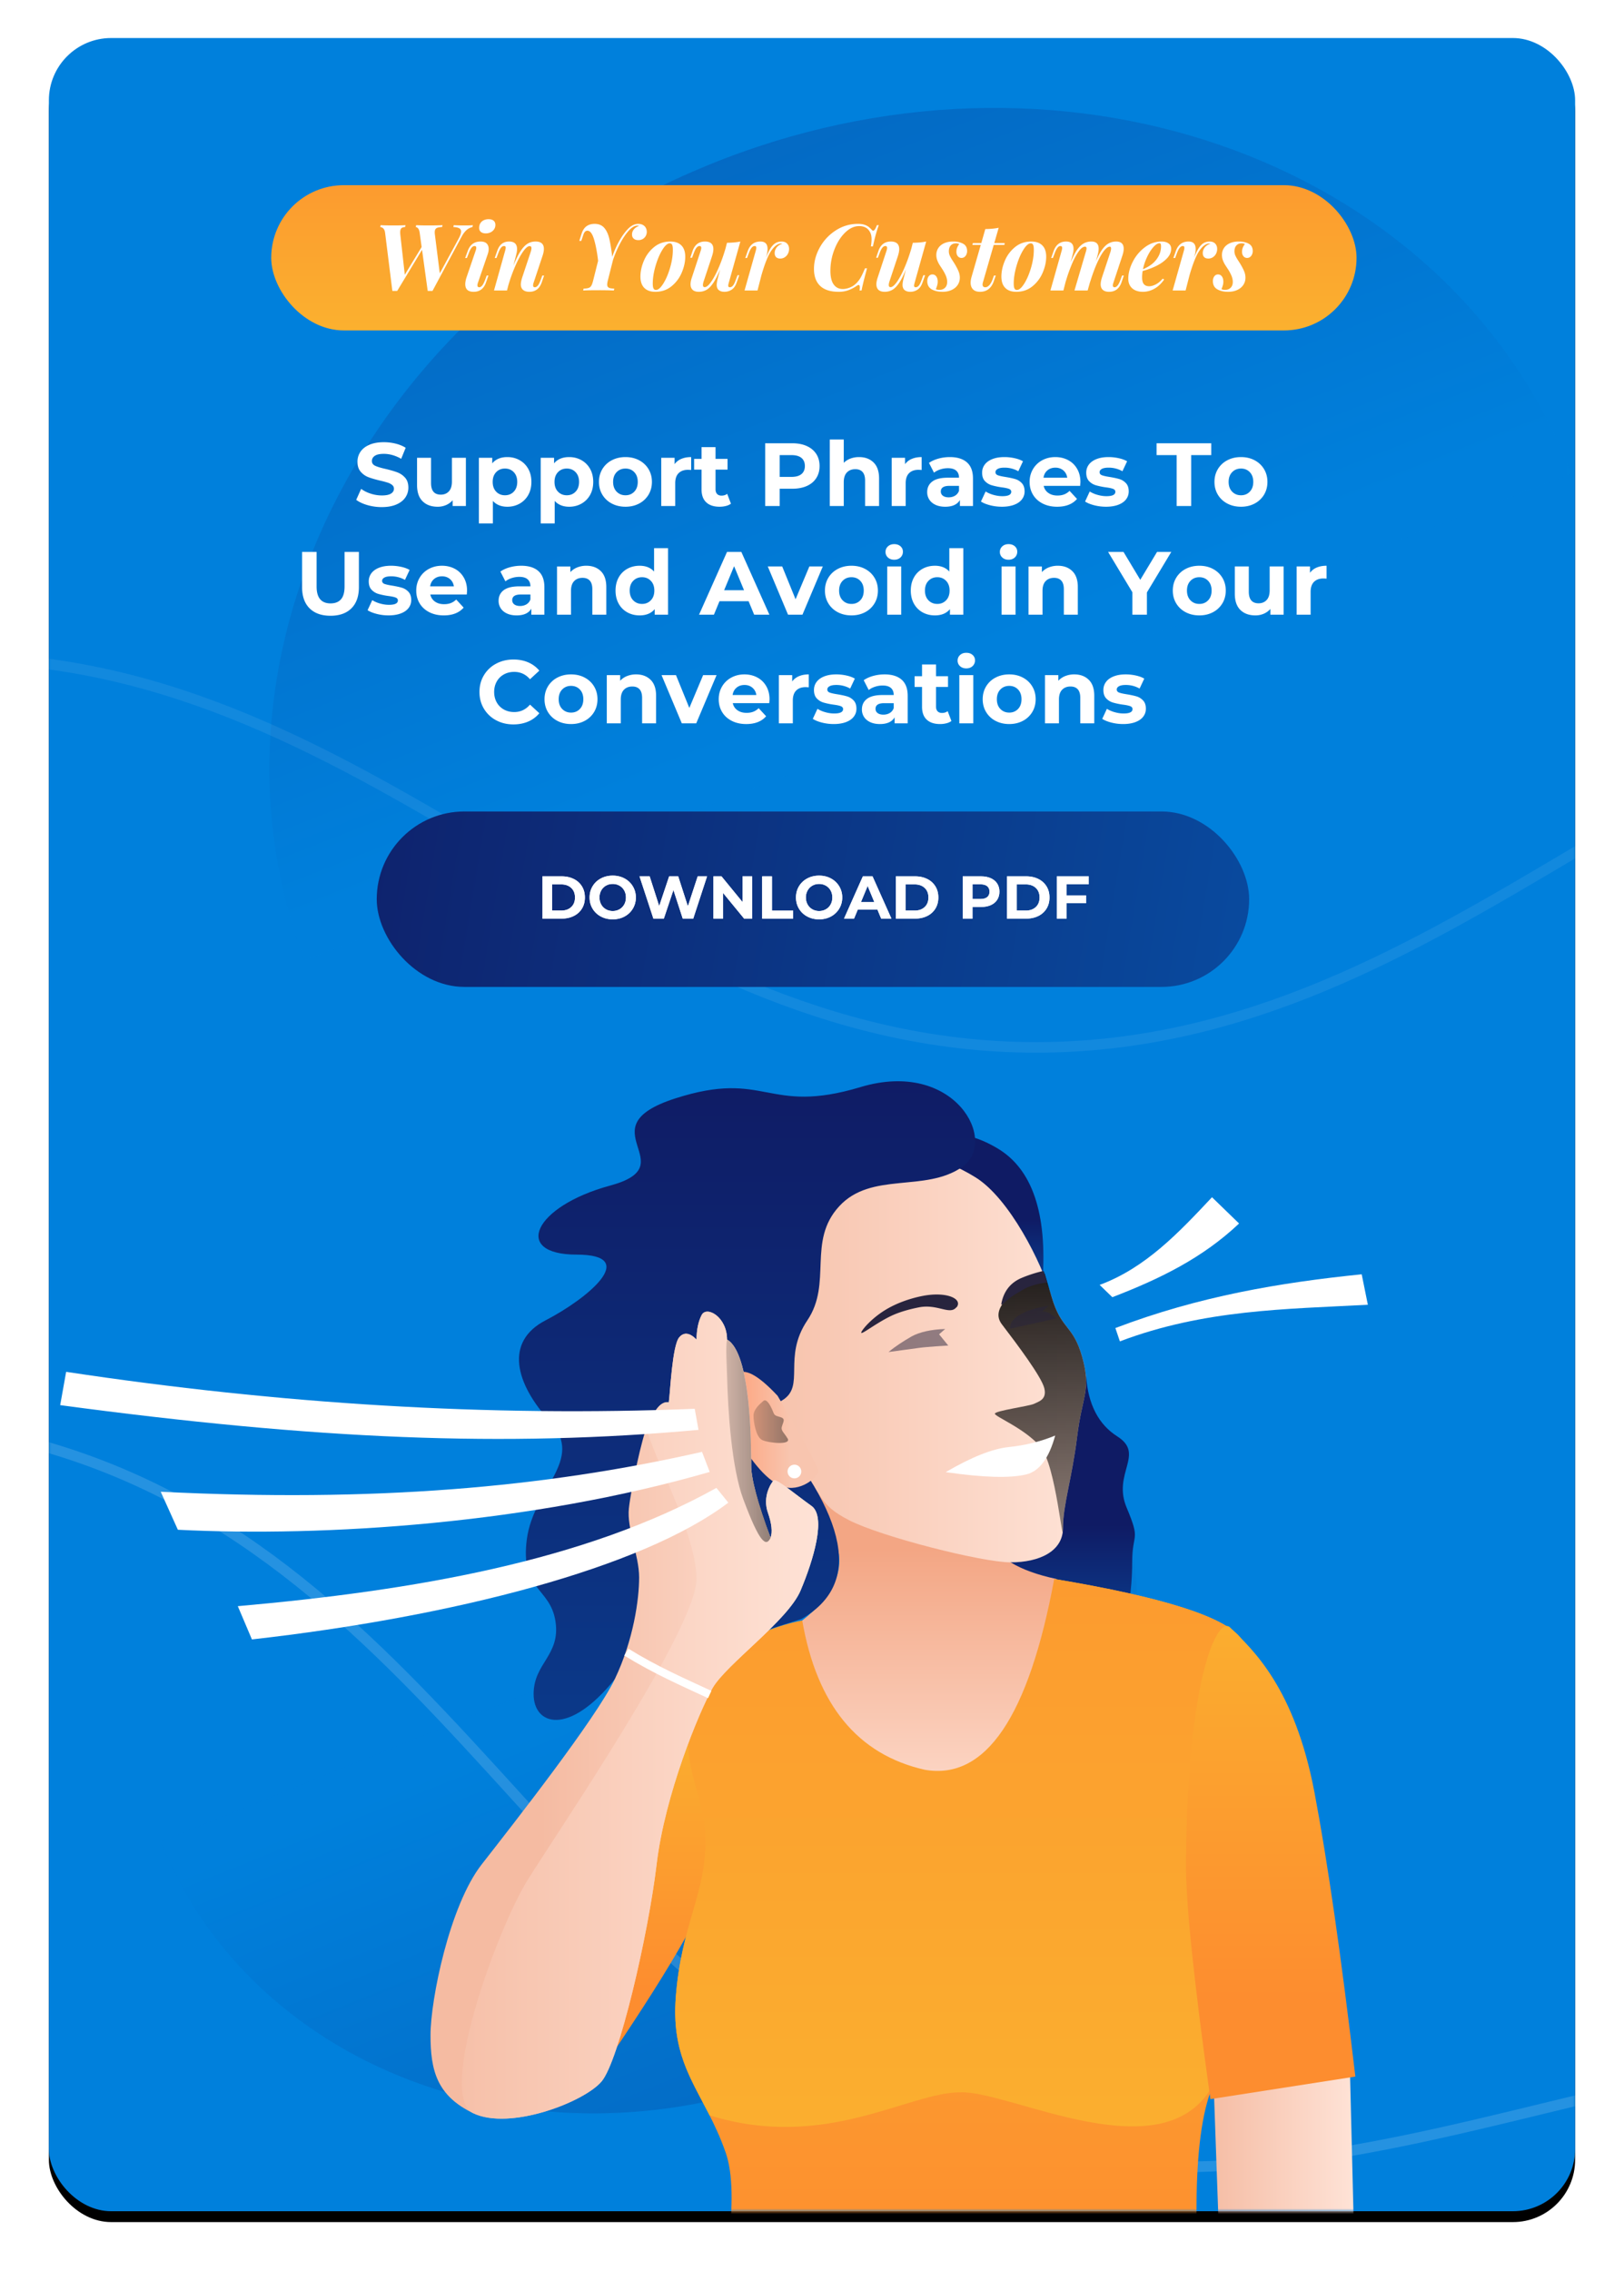 <svg width="299" height="418" xmlns="http://www.w3.org/2000/svg" xmlns:xlink="http://www.w3.org/1999/xlink"><defs><linearGradient x1="59.123%" y1="127.042%" x2="59.123%" y2="7.356%" id="d"><stop stop-color="#065CB5" offset="0%"/><stop stop-color="#0080DC" offset="100%"/></linearGradient><linearGradient x1="59.123%" y1="127.042%" x2="59.123%" y2="7.356%" id="e"><stop stop-color="#065CB5" offset="0%"/><stop stop-color="#0080DC" offset="100%"/></linearGradient><linearGradient x1="41.323%" y1="-63.885%" x2="41.323%" y2="78.991%" id="f"><stop stop-color="#F9C92F" offset="0%"/><stop stop-color="#FD8D2F" offset="100%"/></linearGradient><linearGradient x1="81.991%" y1="59.544%" x2="81.991%" y2="137.966%" id="g"><stop stop-color="#0F1B64" offset="0%"/><stop stop-color="#065CB5" offset="100%"/></linearGradient><linearGradient x1="108.006%" y1="58.39%" x2="-7.69%" y2="58.39%" id="h"><stop stop-color="#FFE6DB" offset="0%"/><stop stop-color="#F5BBA2" offset="100%"/></linearGradient><linearGradient x1="81.991%" y1="59.544%" x2="81.991%" y2="137.966%" id="i"><stop stop-color="#0F1B64" offset="0%"/><stop stop-color="#065CB5" offset="100%"/></linearGradient><linearGradient x1="41.323%" y1="-63.885%" x2="41.323%" y2="78.991%" id="j"><stop stop-color="#F9C92F" offset="0%"/><stop stop-color="#FD8D2F" offset="100%"/></linearGradient><linearGradient x1="62.662%" y1="104.83%" x2="62.662%" y2="22.364%" id="k"><stop stop-color="#FFE6DB" offset="0%"/><stop stop-color="#FFE6DB" offset="0%"/><stop stop-color="#F3A684" offset="100%"/></linearGradient><linearGradient x1="41.323%" y1="-63.885%" x2="41.323%" y2="213.432%" id="l"><stop stop-color="#FD8D2F" offset="0%"/><stop stop-color="#F9C92F" offset="100%"/></linearGradient><linearGradient x1="108.006%" y1="58.39%" x2="-7.69%" y2="58.39%" id="m"><stop stop-color="#FFE6DB" offset="0%"/><stop stop-color="#F5BBA2" offset="100%"/></linearGradient><linearGradient x1="100%" y1="-26.161%" x2="100%" y2="190.273%" id="n"><stop offset="0%"/><stop stop-opacity="0" offset="100%"/></linearGradient><linearGradient x1="41.323%" y1="-63.885%" x2="41.323%" y2="78.991%" id="o"><stop stop-color="#F9C92F" offset="0%"/><stop stop-color="#FD8D2F" offset="100%"/></linearGradient><linearGradient x1="81.991%" y1="0%" x2="81.991%" y2="214.104%" id="p"><stop stop-color="#0F1B64" offset="0%"/><stop stop-color="#065CB5" offset="100%"/></linearGradient><linearGradient x1="69.37%" y1="58.39%" x2="-7.69%" y2="58.39%" id="q"><stop stop-color="#F8C5AF" offset="0%"/><stop stop-color="#FF9A6F" offset="100%"/></linearGradient><linearGradient x1="322.616%" y1="58.39%" x2="-68.248%" y2="58.39%" id="r"><stop offset="0%"/><stop stop-opacity="0" offset="100%"/></linearGradient><linearGradient x1="108.006%" y1="58.39%" x2="27.956%" y2="58.39%" id="s"><stop stop-color="#FFE6DB" offset="0%"/><stop stop-color="#F5BBA2" offset="100%"/></linearGradient><linearGradient x1="108.006%" y1="58.39%" x2="-7.69%" y2="58.39%" id="t"><stop stop-color="#FFE6DB" offset="0%"/><stop stop-color="#F5BBA2" offset="100%"/></linearGradient><linearGradient x1="322.616%" y1="58.39%" x2="-68.248%" y2="58.39%" id="u"><stop offset="0%"/><stop stop-opacity="0" offset="100%"/></linearGradient><linearGradient x1="-22.012%" y1="47.013%" x2="148.993%" y2="52.735%" id="v"><stop stop-color="#0F1B64" offset="0%"/><stop stop-color="#065CB5" offset="100%"/></linearGradient><linearGradient x1="41.323%" y1="-63.885%" x2="41.323%" y2="213.432%" id="H"><stop stop-color="#FD8D2F" offset="0%"/><stop stop-color="#F9C92F" offset="99.691%"/></linearGradient><path d="M0 .133h3.534c.845 0 1.592.162 2.24.484a3.62 3.62 0 0 1 1.511 1.361c.36.586.54 1.267.54 2.045s-.18 1.46-.54 2.045A3.62 3.62 0 0 1 5.774 7.43c-.648.322-1.395.483-2.24.483H0V.133Zm3.445 6.302c.778 0 1.399-.217 1.862-.65.463-.433.695-1.02.695-1.762 0-.74-.232-1.328-.695-1.761-.463-.434-1.084-.65-1.862-.65H1.801v4.823h1.644Z" id="w"/><path d="M12.948 8.047c-.807 0-1.535-.174-2.184-.523a3.877 3.877 0 0 1-1.522-1.439c-.367-.611-.55-1.298-.55-2.062 0-.763.183-1.45.55-2.061a3.877 3.877 0 0 1 1.522-1.44C11.413.174 12.141 0 12.948 0c.808 0 1.534.174 2.179.522a3.927 3.927 0 0 1 1.522 1.44 3.9 3.9 0 0 1 .556 2.061 3.9 3.9 0 0 1-.556 2.062 3.927 3.927 0 0 1-1.522 1.44c-.645.348-1.371.522-2.179.522Zm0-1.534c.46 0 .875-.106 1.245-.317.37-.21.661-.505.872-.883.212-.378.317-.808.317-1.29 0-.481-.105-.911-.317-1.289a2.273 2.273 0 0 0-.872-.883 2.469 2.469 0 0 0-1.245-.317c-.46 0-.874.105-1.245.317-.37.21-.66.505-.872.883a2.597 2.597 0 0 0-.317 1.29c0 .481.106.91.317 1.289.211.378.502.672.872.883.37.211.786.317 1.245.317Z" id="x"/><path id="y" d="m30.32.133-2.545 7.78h-1.934l-1.712-5.268-1.767 5.268h-1.923L17.883.133h1.867l1.756 5.469L23.34.133h1.667l1.779 5.513L28.597.133z"/><path id="z" d="M38.622.133v7.78h-1.478L33.265 3.19v4.723h-1.778V.133h1.489l3.868 4.724V.133z"/><path id="A" d="M40.467.133h1.801v6.313h3.901v1.467h-5.702z"/><path d="M50.948 8.047c-.808 0-1.536-.174-2.184-.523a3.877 3.877 0 0 1-1.523-1.439c-.366-.611-.55-1.298-.55-2.062 0-.763.184-1.45.55-2.061a3.877 3.877 0 0 1 1.523-1.44C49.412.174 50.14 0 50.948 0c.808 0 1.534.174 2.178.522a3.927 3.927 0 0 1 1.523 1.44 3.9 3.9 0 0 1 .556 2.061 3.9 3.9 0 0 1-.556 2.062 3.927 3.927 0 0 1-1.523 1.44c-.644.348-1.37.522-2.178.522Zm0-1.534c.46 0 .874-.106 1.245-.317.37-.21.661-.505.872-.883.212-.378.317-.808.317-1.29 0-.481-.105-.911-.317-1.289a2.273 2.273 0 0 0-.872-.883 2.469 2.469 0 0 0-1.245-.317c-.46 0-.874.105-1.245.317-.37.21-.661.505-.872.883a2.597 2.597 0 0 0-.317 1.29c0 .481.106.91.317 1.289.211.378.502.672.872.883.37.211.786.317 1.245.317Z" id="B"/><path d="M61.685 6.246h-3.613l-.689 1.667h-1.845l3.468-7.78h1.778l3.479 7.78h-1.89l-.688-1.667Zm-.567-1.367-1.234-2.978-1.234 2.978h2.468Z" id="C"/><path d="M65.074.133h3.535c.844 0 1.59.162 2.24.484a3.62 3.62 0 0 1 1.51 1.361c.36.586.54 1.267.54 2.045s-.18 1.46-.54 2.045a3.62 3.62 0 0 1-1.51 1.362c-.65.322-1.396.483-2.24.483h-3.535V.133Zm3.446 6.302c.778 0 1.398-.217 1.861-.65.464-.433.695-1.02.695-1.762 0-.74-.231-1.328-.695-1.761-.463-.434-1.083-.65-1.861-.65h-1.645v4.823h1.645Z" id="D"/><path d="M80.768.133c.689 0 1.287.115 1.795.345.507.23.898.556 1.172.978.274.422.412.922.412 1.5 0 .57-.138 1.07-.412 1.495-.274.426-.665.752-1.172.978-.508.226-1.106.34-1.795.34H79.2v2.144h-1.8V.133h3.367Zm-.1 4.168c.54 0 .952-.116 1.233-.35.282-.233.423-.565.423-.995 0-.437-.141-.772-.423-1.005-.281-.234-.692-.35-1.233-.35H79.2v2.7h1.467Z" id="E"/><path d="M85.536.133h3.534c.845 0 1.591.162 2.24.484a3.62 3.62 0 0 1 1.511 1.361c.36.586.54 1.267.54 2.045s-.18 1.46-.54 2.045A3.62 3.62 0 0 1 91.31 7.43c-.649.322-1.395.483-2.24.483h-3.534V.133Zm3.445 6.302c.778 0 1.399-.217 1.862-.65.463-.433.695-1.02.695-1.762 0-.74-.232-1.328-.695-1.761-.463-.434-1.084-.65-1.862-.65h-1.645v4.823h1.645Z" id="F"/><path id="G" d="M96.517 1.578v2.056h3.601v1.445h-3.601v2.834h-1.801V.133h5.88v1.445z"/><filter x="-5.2%" y="-3.1%" width="110.3%" height="107.2%" filterUnits="objectBoundingBox" id="b"><feOffset dy="2" in="SourceAlpha" result="shadowOffsetOuter1"/><feGaussianBlur stdDeviation="4.5" in="shadowOffsetOuter1" result="shadowBlurOuter1"/><feColorMatrix values="0 0 0 0 0 0 0 0 0 0.502 0 0 0 0 0.863 0 0 0 0.304 0" in="shadowBlurOuter1"/></filter><rect id="a" x="0" y="0" width="281" height="400" rx="11.462"/></defs><g fill="none" fill-rule="evenodd"><g transform="translate(9 7)"><mask id="c" fill="#fff"><use xlink:href="#a"/></mask><use fill="#000" filter="url(#b)" xlink:href="#a"/><use fill="#0080DC" xlink:href="#a"/><g mask="url(#c)"><path d="M309.445 151.25c-68.982.016-124.891-49.241-124.877-110.02l249.807-.063c-.015 60.78-55.948 110.065-124.93 110.082Z" fill="url(#d)" opacity=".782" transform="rotate(159 228.826 69.581)"/><path d="M288.862 399.966c-51.929.013-94.016-37.434-94.004-83.641l188.05-.05c-.011 46.208-42.117 83.677-94.046 83.69Z" fill="url(#e)" opacity=".714" transform="rotate(-22 148.05 772.483)"/><path d="M181.747 186.755c-38.97 0-69.791-18.282-99.6-35.962-29.583-17.547-60.173-35.691-98.611-35.691-38.436 0-69.026 18.144-98.61 35.69-15.853 9.403-32.246 19.127-49.693 25.99l-.71-1.808c17.302-6.805 33.626-16.49 49.415-25.853 29.808-17.68 60.63-35.961 99.598-35.961 38.97 0 69.793 18.282 99.6 35.962 29.583 17.547 60.173 35.691 98.611 35.691 38.436 0 69.028-18.144 98.61-35.69 29.808-17.681 60.632-35.963 99.6-35.963v1.942c-38.437 0-69.027 18.144-98.61 35.69-29.809 17.68-60.63 35.963-99.6 35.963" fill="#FFF" opacity=".073"/><path d="M169.586 387.297c-37.266-11.403-61.401-37.906-84.743-63.537C61.68 298.323 37.725 272.02.967 260.772c-36.757-11.248-71.31-2.848-104.726 5.274-17.908 4.354-36.425 8.855-55.115 10.312l-.151-1.936c18.535-1.445 36.974-5.928 54.809-10.263 33.67-8.185 68.485-16.648 105.75-5.244 37.267 11.403 61.403 37.907 84.744 63.537 23.164 25.437 47.118 51.74 83.876 62.988 36.757 11.248 71.312 2.849 104.727-5.275 33.67-8.185 68.487-16.648 105.753-5.245l-.568 1.857c-36.757-11.247-71.31-2.848-104.727 5.275-33.67 8.185-68.486 16.65-105.753 5.245" fill="#FFF" opacity=".146"/></g><g mask="url(#c)"><g transform="translate(2.081 192.014)"><path d="M101.124 179.785c12.175-17.959 18.672-29.543 19.488-34.754.817-5.21-.74-13.761-4.672-25.652-15.081 18.384-22.622 30.612-22.622 36.684 0 6.073 2.602 13.98 7.806 23.722Z" fill="url(#f)"/><path d="M188.886 54.293c.377 5.193 2.29 8.885 5.738 11.075 5.172 3.285-.943 6.786 1.722 13.108 2.664 6.322 1.022 4.47 1.022 10.08 0 5.611-1.022 10.136-1.022 10.926 0 .79-9.833-2.174-16.354-5.927-6.52-3.753-20.146-5.276-13.872-13.498 4.182-5.481 11.77-14.07 22.766-25.764Z" fill="url(#g)"/><path fill="url(#h)" d="m212.392 185.334 1.399 39.417 24.665-2.434-1.024-41.382z"/><path d="M156.712 13.577c4.17-4.617 9.455-5.025 15.854-1.224 6.4 3.8 9.168 11.924 8.305 24.37l-24.159-23.146Z" fill="url(#i)"/><path d="m114.374 117.55 22.248-18.299c2.68 15.53 10.2 24.69 22.563 27.48 11.186 1.961 19.13-9.745 23.828-35.12 20.062 3.346 31.531 7.003 34.409 10.973-5.995 1.09-11.433 28.456-5.995 39.953 5.437 11.497 6.928 29.096 1.017 41.862-3.94 8.51-4.28 27.474-1.017 56.891-25.753 12.803-45.224 19.51-58.414 20.12-13.19.611-25.427-4.628-36.71-15.716 6.752-24.846 8.829-41.006 6.23-48.48-3.898-11.211-10.214-15.542-9.187-28.718 1.028-13.176 5.468-18.795 5.468-28.574 0-6.52-1.48-13.977-4.44-22.372Z" fill="url(#j)"/><path d="M136.622 99.251c5.537-4.345 7.702-8.83 6.496-13.452-1.206-4.622-3.372-9.684-6.496-15.185l37.051 12.536c-1.248 2.304-.806 4.106 1.325 5.406 2.13 1.3 4.937 2.319 8.418 3.055l-2.771 37.68-18.8 11.155-22.286-11.156c-4.42-8.363-6.63-13.215-6.63-14.555 0-1.34 1.231-6.502 3.693-15.484Z" fill="url(#k)"/><path d="M117.525 113.325c3.29-7.515 9.655-12.206 19.097-14.074 2.68 15.53 10.2 24.69 22.563 27.48 11.186 1.961 19.13-9.745 23.828-35.12 20.062 3.346 31.531 7.003 34.409 10.973-5.995 1.09-11.433 28.456-5.995 39.953 5.437 11.497 6.928 29.096 1.017 41.862-8.824 17.066-37.474 1.36-46.673 1.704-9.483-.095-24.855 10.882-46.219 4.225-3.452-6.81-6.995-11.712-6.206-21.832 1.028-13.176 5.468-18.795 5.468-28.574 0-9.78-6.225-15.325-1.29-26.597Z" fill="url(#l)"/><path d="M135.606 70.614c5.14 5.541 3.692 7.122 9.61 10.17 5.917 3.047 24.523 7.772 29.782 7.772 5.258 0 9.63-2.021 9.63-6.306s1.67-9.185 2.601-16.81c.931-7.624 2.62-8.585.948-14.636-1.673-6.051-3.857-4.96-5.66-11.176-1.803-6.215-7.749-18.083-14.01-21.948-6.261-3.865-15.576-7.27-28.948.95-13.372 8.222-17.109 19.994-13.983 29.028 3.126 9.034 4.89 17.415 10.03 22.956Z" fill="url(#m)"/><path d="M184.628 82.25c0-4.285 1.67-9.185 2.601-16.81.931-7.624 2.62-8.585.948-14.636-1.673-6.051-3.857-4.96-5.66-11.176-1.202-4.144-1.645-5.558-1.328-4.242-7.15 3.697-9.754 6.814-7.813 9.351 2.91 3.807 7.296 9.662 7.813 11.762.516 2.1-1.035 2.446-1.885 2.874-.851.428-7.217 1.277-7.217 1.819 0 .541 5.52 2.714 8.4 6.103 2.879 3.39 4.14 19.24 4.14 14.955Z" fill="url(#n)" style="mix-blend-mode:overlay"/><path d="M163.04 71.948c4.738-2.772 8.611-4.31 11.62-4.617 3.009-.306 5.853-1.011 8.534-2.117-1.147 4.186-2.92 6.57-5.32 7.154-2.968.723-7.912.583-14.833-.42Z" fill="#FFF"/><path d="M215.384 100.528c4.247 4.124 11.897 11.131 15.543 30.354 2.43 12.815 4.94 30.255 7.53 52.319l-26.688 4.153c-3.055-21.813-4.555-36.314-4.5-43.503.264-34.883 5.951-45.423 8.115-43.323Z" fill="url(#o)"/><path d="M102.108 110.05c-8.512 10.601-14.944 8.48-14.944 2.754 0-5.725 4.969-7.098 4.027-13.371-.941-6.273-6.525-5.673-5.276-15.129 1.25-9.456 10.748-14.602 4.294-21.647-6.454-7.045-8.43-14.729-.838-18.652 7.592-3.923 17.602-12.094 5.71-12.094s-7.917-8.888 6.182-12.709c14.099-3.82-4.825-10.626 11.972-16.038 16.797-5.412 16.797 3.119 34.127-2.091 17.33-5.21 25.515 9.995 18.689 14.72-6.826 4.726-16.711.783-22.633 7.23-5.922 6.447-1.216 14.107-5.852 20.982-4.636 6.876-.283 12.113-4.636 14.729-2.902 1.744-4.072 2.769-3.51 3.075 15.874 18.452 18.216 30.843 7.025 37.173-4.214 1.334-15.66 5.023-34.337 11.067Z" fill="url(#p)"/><path d="M132.075 57.888c-3.658-3.911-6.17-5.215-7.536-3.911-2.049 1.956-2.02 7.912 0 11.362s5.123 8.042 8.39 9.229c3.268 1.187 6.63-1.706 6.63-2.83 0-.75-2.495-5.366-7.484-13.85Z" fill="url(#q)"/><circle fill="#FFF" cx="135.184" cy="71.835" r="1.262"/><path d="M132.93 63.371c.345-.93.495-1.287-.311-1.542-.806-.254-1.087-.233-1.333-.902s-1.13-2.67-1.817-2.089c-.686.582-1.821 1.565-1.821 2.71 0 1.146.442 3.9 1.557 4.474 1.115.574 5.492 1 4.717-.268-.775-1.269-1.338-1.452-.992-2.383Z" fill="url(#r)" style="mix-blend-mode:soft-light"/><path d="M177.032 36.192a25.199 25.199 0 0 1 3.993-1.282l.719 2.119c-2.972.414-3.982 1.03-4.992 1.65-3.109 1.718-3.482 2.978-3.466 2.232.439-2.28 1.687-3.853 3.746-4.719ZM165.042 41.616c1.194-1.577-1.854-2.964-6.287-2.094-2.152.423-4.659 1.26-6.746 2.52-2.113 1.274-3.797 2.975-4.414 3.96-.707 1.22 2.12-1.2 5.24-2.733 1.844-.906 4.016-1.405 5.28-1.653 3.454-.679 5.722 1.525 6.917-.052l.01.052Z" fill="#28243E"/><path d="M174.902 45.54c-.08-1.05.609-1.938 1.959-2.657 1.295-.716 2.984-1.246 5.122-1.54l-1.164 1.023c.483-.03.872.103 1.264.289l1.316.971c.31-.023-2.522.615-8.497 1.914ZM152.506 49.843c1.283-1.072 2.712-1.976 4.245-2.873 1.474-.795 3.555-1.285 6.185-1.368l-1.119.978 1.69 2.068s-3.794.214-5.33.424l-5.671.77Z" fill="#28243E" opacity=".5"/><path d="M7.853 147.535c6.721 3.237 20.397-2.022 23.63-5.83 3.235-3.806 8.62-27.104 10.142-39.96 1.522-12.857 7.816-28.049 10.283-32.421 2.467-4.373 13.861-12.413 16.216-17.975 2.355-5.562 4.798-13.619 2.006-15.598-2.793-1.98-6.522-5.131-6.949-4.694-.426.438-2.122 2.919-1.06 5.954.707 2.024.87 3.564.487 4.62-2.378-6.44-3.567-10.867-3.567-13.28 0-3.622 0-20.736-4.444-23.21 0-4.192-3.77-6.27-4.678-4.517-.605 1.17-.92 2.674-.947 4.516-1.245-1.273-2.302-1.416-3.17-.426-1.302 1.484-1.68 10.311-1.931 11.966-1.8-.266-2.92 2.247-3.92 4.279s-3.026 11.594-3.43 15.255c-.404 3.66 1.888 8.662 1.888 12.704 0 4.043-1.025 11.483-4.483 18.724-3.459 7.241-18.559 26.49-24.505 34.103C3.476 109.356 0 126.703 0 133.159c0 6.457 1.132 11.138 7.853 14.376Z" fill="url(#s)" transform="translate(68.182 42.407)"/><path d="M7.853 147.535c6.721 3.237 20.397-2.022 23.63-5.83 3.235-3.806 8.62-27.104 10.142-39.96 1.522-12.857 7.816-28.049 10.283-32.421 2.467-4.373 13.861-12.413 16.216-17.975 2.355-5.562 4.798-13.619 2.006-15.598-2.793-1.98-6.522-5.131-6.949-4.694-.426.438-2.122 2.919-1.06 5.954.707 2.024.87 3.564.487 4.62-2.378-6.44-3.567-10.867-3.567-13.28 0-3.622 0-20.736-4.444-23.21 0-4.192-3.77-6.27-4.678-4.517-.605 1.17-.92 2.674-.947 4.516-1.245-1.273-2.302-1.416-3.17-.426-1.302 1.484-1.68 10.311-1.931 11.966-1.8-.266-2.92 2.247-3.92 4.279s9.021 19.107 9.021 28.245c0 9.139-25.416 46.29-31.076 55.381-5.66 9.09-16.764 39.712-10.043 42.95Z" fill="url(#t)" transform="translate(68.182 42.407)"/><path d="M62.608 41.63c-.66-2.04-3.567-9.659-3.567-13.28 0-3.62 0-20.735-4.444-23.21-.28 1.36-.064 4.362 0 6.795.163 6.288.822 16.793 2.996 22.61 3.015 8.07 4.183 8.818 5.015 7.086Z" fill="url(#u)" style="mix-blend-mode:soft-light" transform="translate(68.182 42.407)"/><path d="M104.242 105.079c5.38 3.322 10.326 5.466 15.344 7.802" stroke="#FFF" stroke-width="1.474"/><path d="M1.097 53.488c39.366 5.941 77.771 8.32 115.729 6.8l.697 3.88C81.9 67.416 47.11 65.936 0 59.617l1.097-6.129ZM18.511 75.558c39.06 1.942 70.488-.71 99.658-7.343l1.417 3.697c-32.904 9.508-70.71 12.011-97.92 10.643l-3.155-6.997ZM32.703 96.619c32.184-2.852 63.81-8.215 88.12-21.77l2.19 2.716C107.1 89.63 72.31 98.563 35.3 102.74l-2.596-6.12ZM191.378 37.487c8.486-3.134 14.639-9.7 20.686-16.137l4.985 4.834c-6.695 6.33-14.486 10.159-23.334 13.564l-2.337-2.26ZM194.273 45.429c15.374-5.857 30.315-8.364 45.352-9.894l1.133 5.605c-15.036.808-30.159.864-45.654 6.74l-.83-2.451Z" fill="#FFF"/></g></g></g><g transform="translate(69.363 149.361)"><rect fill="url(#v)" width="160.621" height="32.292" rx="16.146"/><g fill="#FFF" fill-rule="nonzero"><g transform="translate(30.497 11.807)"><use xlink:href="#w"/><use xlink:href="#w"/></g><g transform="translate(30.497 11.807)"><use xlink:href="#x"/><use xlink:href="#x"/></g><g transform="translate(30.497 11.807)"><use xlink:href="#y"/><use xlink:href="#y"/></g><g transform="translate(30.497 11.807)"><use xlink:href="#z"/><use xlink:href="#z"/></g><g transform="translate(30.497 11.807)"><use xlink:href="#A"/><use xlink:href="#A"/></g><g transform="translate(30.497 11.807)"><use xlink:href="#B"/><use xlink:href="#B"/></g><g transform="translate(30.497 11.807)"><use xlink:href="#C"/><use xlink:href="#C"/></g><g transform="translate(30.497 11.807)"><use xlink:href="#D"/><use xlink:href="#D"/></g><g transform="translate(30.497 11.807)"><use xlink:href="#E"/><use xlink:href="#E"/></g><g transform="translate(30.497 11.807)"><use xlink:href="#F"/><use xlink:href="#F"/></g><g transform="translate(30.497 11.807)"><use xlink:href="#G"/><use xlink:href="#G"/></g></g></g><g transform="translate(49.936 34.083)"><rect fill="url(#H)" width="199.822" height="26.736" rx="13.368"/><g fill="#FFF" fill-rule="nonzero"><path d="M33.611 7.364c.465.033 1.208.05 2.23.05.504 0 .932-.017 1.286-.05l-.083.34a3.061 3.061 0 0 0-.7.278 2.61 2.61 0 0 0-.63.53c-.22.241-.444.571-.677.991L29.69 19.47h-.879l-1.044-7.57-4.577 7.57h-.887L20.968 8.79c-.05-.381-.16-.655-.331-.82a.874.874 0 0 0-.572-.266l.083-.34c.563.033 1.356.05 2.379.05.967 0 1.702-.017 2.205-.05l-.083.34a1.57 1.57 0 0 0-.522.112.572.572 0 0 0-.286.294c-.064.139-.095.335-.095.59 0 .126.008.27.025.43l.82 7.362 3.101-5.107-.356-2.595c-.05-.376-.144-.648-.282-.816-.139-.169-.288-.259-.448-.27l.083-.34c.525.033 1.26.05 2.205.05 1.172 0 2.056-.017 2.653-.05l-.091.34a3.58 3.58 0 0 0-.796.108.738.738 0 0 0-.419.282c-.09.133-.136.326-.136.58 0 .15.01.301.033.456l.895 7.105 3.499-6.442c.282-.53.423-.947.423-1.251 0-.288-.118-.494-.353-.618s-.593-.198-1.073-.22l.082-.34ZM38.28 7.87c0-.337.075-.626.227-.866.152-.24.36-.425.622-.552a2 2 0 0 1 .883-.19c.403 0 .714.092.932.277.219.186.328.444.328.776 0 .298-.079.566-.236.804a1.6 1.6 0 0 1-.639.555 1.982 1.982 0 0 1-.89.2c-.388 0-.69-.09-.905-.27-.215-.18-.323-.424-.323-.734Zm-.64 4.178c.073-.199.108-.37.108-.514 0-.22-.099-.331-.298-.331-.205 0-.392.103-.564.31-.171.208-.345.552-.522 1.033l-.34.862h-.323l.48-1.293c.41-1.16 1.194-1.741 2.355-1.741.525 0 .906.126 1.144.377.238.251.357.582.357.99 0 .316-.064.65-.191 1.004l-1.782 5.198c-.067.199-.1.362-.1.49 0 .237.113.356.34.356.171 0 .343-.096.514-.286.171-.191.356-.54.555-1.05l.299-.82h.323l-.44 1.244c-.397 1.166-1.16 1.749-2.287 1.749-1.028 0-1.542-.467-1.542-1.401 0-.381.082-.815.248-1.302l1.667-4.875ZM49.811 17.877c-.409 1.166-1.169 1.749-2.28 1.749-.635 0-1.089-.188-1.36-.564a1.413 1.413 0 0 1-.215-.787c0-.343.091-.793.274-1.352l1.525-4.584c.105-.326.158-.57.158-.73 0-.26-.11-.39-.332-.39-.337 0-.746.343-1.227 1.028-.48.686-.964 1.59-1.45 2.711a29.49 29.49 0 0 0-1.27 3.549l-.223.879h-2.396l2.056-7.338c.066-.237.1-.417.1-.538 0-.205-.097-.307-.29-.307-.21 0-.399.1-.564.298-.166.2-.34.547-.523 1.045l-.323.862h-.323l.456-1.293c.215-.62.505-1.064.87-1.335.365-.27.807-.406 1.327-.406.972 0 1.459.464 1.459 1.393 0 .287-.047.613-.141.978l-.53 2.064c.463-1.15.908-2.046 1.334-2.69.426-.644.855-1.096 1.29-1.356.433-.26.918-.39 1.454-.39 1.023 0 1.534.454 1.534 1.36 0 .343-.075.744-.224 1.203l-1.666 5.007a1.47 1.47 0 0 0-.1.497c0 .233.108.349.323.349.183 0 .36-.094.531-.282.171-.188.351-.54.539-1.053l.307-.82h.323l-.423 1.243ZM57.14 8.94c.21-.642.517-1.105.92-1.39.404-.284.896-.426 1.476-.426.74 0 1.321.23 1.741.692.42.462.735 1.112.945 1.953.21.84.395 1.978.556 3.415.746-2.111 1.674-3.78 2.785-5.007.641-.702 1.31-1.053 2.007-1.053.331 0 .616.065.854.195.237.13.417.306.538.53.122.224.183.471.183.742 0 .282-.066.54-.2.771a1.467 1.467 0 0 1-.55.552 1.556 1.556 0 0 1-.792.203c-.376 0-.666-.094-.87-.282-.205-.188-.307-.44-.307-.755.005-.37.128-.695.368-.974s.549-.476.925-.592c-.06-.045-.158-.067-.29-.067-.332 0-.672.13-1.02.39-.315.226-.673.604-1.074 1.132-.4.527-.812 1.199-1.235 2.014a20.854 20.854 0 0 0-1.173 2.782l-.962 3.822a3.287 3.287 0 0 0-.108.688c0 .204.046.359.137.464a.743.743 0 0 0 .41.22c.183.041.437.07.763.087l-.083.34a62.35 62.35 0 0 0-2.918-.05c-1.227 0-2.139.016-2.736.05l.083-.34c.415-.017.724-.061.929-.133a.908.908 0 0 0 .485-.402c.119-.196.23-.504.335-.924l.92-3.665c-.176-1.542-.423-2.85-.741-3.925-.318-1.075-.723-1.613-1.215-1.613a.597.597 0 0 0-.477.207c-.118.138-.22.335-.302.589l-.357 1.07h-.373l.423-1.31ZM67.976 16.824c0-.934.211-1.903.634-2.906a6.44 6.44 0 0 1 1.882-2.524c.832-.68 1.825-1.02 2.98-1.02.885 0 1.565.237 2.04.713.475.475.713 1.169.713 2.08 0 .935-.211 1.903-.634 2.907a6.456 6.456 0 0 1-1.886 2.528c-.835.683-1.83 1.024-2.985 1.024-.879 0-1.556-.239-2.031-.717-.475-.478-.713-1.173-.713-2.085Zm5.414-6.119c-.426 0-.886.402-1.38 1.207-.495.804-.913 1.79-1.253 2.96-.34 1.168-.51 2.253-.51 3.253 0 .41.047.705.141.888.094.182.24.273.44.273.414 0 .868-.39 1.36-1.173.491-.782.907-1.752 1.247-2.91.34-1.158.51-2.26.51-3.304 0-.447-.046-.758-.137-.932a.445.445 0 0 0-.418-.262ZM86.174 16.583l-.465 1.294c-.21.624-.515 1.072-.916 1.343-.4.27-.852.406-1.355.406-.299 0-.557-.051-.775-.153a1.055 1.055 0 0 1-.485-.427 1.44 1.44 0 0 1-.158-.697c0-.282.058-.65.174-1.102l.448-1.733c-.437 1.067-.858 1.898-1.264 2.495-.407.597-.82 1.016-1.24 1.256-.42.24-.887.361-1.401.361-.508 0-.891-.12-1.148-.36-.257-.241-.386-.585-.386-1.033 0-.337.075-.73.224-1.177l1.65-5.008c.066-.21.1-.373.1-.489 0-.237-.108-.356-.324-.356-.182 0-.36.095-.53.286-.172.19-.351.543-.54 1.057l-.306.812h-.323l.422-1.243c.404-1.16 1.164-1.741 2.28-1.741 1.034 0 1.55.467 1.55 1.4 0 .35-.082.78-.248 1.294l-1.526 4.585c-.1.304-.149.544-.149.721 0 .265.108.398.324.398.331 0 .728-.329 1.19-.986.46-.658.926-1.533 1.396-2.624.47-1.092.887-2.265 1.252-3.52l.265-1.036c1-.017 1.821-.094 2.463-.232l-2.123 7.57c-.072.259-.108.447-.108.563 0 .188.1.282.299.282.21 0 .4-.101.572-.303.171-.202.343-.546.514-1.032l.323-.87h.324ZM91.098 13.334c.288-.741.574-1.327.858-1.758.285-.431.588-.74.908-.924.32-.186.688-.278 1.103-.278.43 0 .768.127 1.011.381.243.254.365.583.365.987 0 .315-.07.608-.211.879-.141.27-.336.486-.585.646-.249.16-.522.24-.82.24-.332 0-.588-.086-.768-.26-.18-.175-.269-.425-.269-.75 0-.266.062-.518.187-.755a1.82 1.82 0 0 1 .51-.605c.215-.166.453-.28.712-.34a2.685 2.685 0 0 0-.215-.05c-.597 0-1.195.428-1.795 1.285-.6.857-1.217 2.393-1.853 4.61l-.705 2.744h-2.387l2.072-7.338c.061-.226.091-.397.091-.514 0-.22-.093-.331-.281-.331-.21 0-.401.1-.572.302-.172.202-.349.549-.531 1.04l-.323.863h-.324l.456-1.293c.42-1.16 1.202-1.741 2.347-1.741.867 0 1.301.456 1.301 1.368 0 .315-.044.65-.133 1.003l-.149.589ZM111.866 7.364c-.376.979-.738 2.28-1.086 3.905h-.373c.083-.492.124-.934.124-1.326 0-.53-.094-.965-.282-1.302-.397-.74-1.063-1.11-1.998-1.11-.906 0-1.768.397-2.586 1.193-.818.796-1.475 1.83-1.97 3.105a10.757 10.757 0 0 0-.741 3.925c0 1.122.2 1.962.6 2.52.402.559.964.838 1.688.838.431 0 .879-.098 1.343-.294a3.549 3.549 0 0 0 1.202-.825c.299-.31.557-.662.775-1.057.219-.395.472-.938.759-1.63h.373c-.536 1.963-.87 3.322-1.003 4.08h-.373c.033-.244.05-.437.05-.58 0-.288-.072-.432-.216-.432-.088 0-.205.05-.348.15a6.924 6.924 0 0 1-1.559.816 5.146 5.146 0 0 1-1.766.286c-1.514 0-2.651-.362-3.411-1.086-.76-.724-1.14-1.766-1.14-3.126 0-1.337.353-2.647 1.06-3.93a8.76 8.76 0 0 1 2.927-3.141 7.39 7.39 0 0 1 4.13-1.22c.441 0 .82.05 1.135.15.315.1.576.227.783.381.208.155.41.346.61.573.083.099.166.149.249.149.21 0 .439-.337.688-1.012h.356ZM120.389 16.583l-.464 1.294c-.21.624-.516 1.072-.917 1.343-.4.27-.852.406-1.355.406-.299 0-.557-.051-.775-.153a1.055 1.055 0 0 1-.485-.427 1.44 1.44 0 0 1-.158-.697c0-.282.058-.65.174-1.102l.448-1.733c-.437 1.067-.858 1.898-1.264 2.495-.407.597-.82 1.016-1.24 1.256-.42.24-.887.361-1.4.361-.51 0-.892-.12-1.15-.36-.256-.241-.385-.585-.385-1.033 0-.337.075-.73.224-1.177l1.65-5.008c.066-.21.1-.373.1-.489 0-.237-.108-.356-.324-.356-.182 0-.359.095-.53.286-.172.19-.351.543-.54 1.057l-.306.812h-.323l.423-1.243c.403-1.16 1.163-1.741 2.28-1.741 1.033 0 1.55.467 1.55 1.4 0 .35-.083.78-.249 1.294l-1.525 4.585c-.1.304-.15.544-.15.721 0 .265.108.398.324.398.331 0 .728-.329 1.19-.986.46-.658.927-1.533 1.396-2.624.47-1.092.887-2.265 1.252-3.52l.265-1.036c1-.017 1.822-.094 2.463-.232l-2.123 7.57c-.071.259-.107.447-.107.563 0 .188.1.282.298.282.21 0 .4-.101.572-.303.171-.202.343-.546.514-1.032l.323-.87h.324ZM122.37 19.145c.166.083.384.125.655.125.426 0 .77-.13 1.032-.39.263-.26.394-.616.394-1.07 0-.359-.077-.73-.232-1.115a7.855 7.855 0 0 0-.713-1.314l-.398-.61a4.514 4.514 0 0 1-.493-.977 2.821 2.821 0 0 1-.162-.925c0-.486.123-.917.37-1.293.245-.376.6-.67 1.064-.883.465-.213 1.017-.32 1.659-.32.73 0 1.341.135 1.836.403.495.268.742.723.742 1.364 0 .193-.039.387-.116.58a1.16 1.16 0 0 1-.352.48.876.876 0 0 1-.568.192.83.83 0 0 1-.68-.32c-.172-.212-.257-.485-.257-.816 0-.277.05-.538.153-.784.102-.246.228-.454.377-.626-.16-.094-.359-.14-.597-.14-.409 0-.73.127-.965.38-.235.255-.356.612-.361 1.07 0 .293.06.568.178.825.119.257.267.522.444.796l.398.618c.359.597.616 1.087.77 1.471.155.384.233.77.233 1.157 0 .497-.13.942-.39 1.335-.26.392-.631.702-1.115.928-.484.227-1.046.34-1.687.34-.807 0-1.476-.156-2.006-.468-.53-.313-.796-.814-.796-1.505 0-.337.084-.625.253-.862a.811.811 0 0 1 .7-.357c.299 0 .535.125.709.373.174.249.261.564.261.945 0 .227-.027.44-.083.639a5.45 5.45 0 0 1-.161.501c-.053.136-.085.22-.096.253ZM131.017 17.943c-.033.122-.05.235-.05.34 0 .337.17.506.506.506.249 0 .49-.122.722-.365.232-.243.439-.608.621-1.094l.257-.697h.324l-.34.987c-.453 1.337-1.305 2.006-2.554 2.006-.574 0-1.007-.15-1.297-.452-.29-.301-.435-.711-.435-1.23 0-.294.052-.634.157-1.02l1.708-5.928h-1.542l.091-.34h1.55l.738-2.579c.979-.016 1.8-.096 2.463-.24l-.813 2.819h1.915l-.05.34h-1.964l-2.007 6.947ZM134.433 16.824c0-.934.211-1.903.634-2.906a6.44 6.44 0 0 1 1.882-2.524c.832-.68 1.826-1.02 2.98-1.02.885 0 1.565.237 2.04.713.475.475.713 1.169.713 2.08 0 .935-.211 1.903-.634 2.907a6.456 6.456 0 0 1-1.886 2.528c-.835.683-1.83 1.024-2.985 1.024-.879 0-1.556-.239-2.031-.717-.475-.478-.713-1.173-.713-2.085Zm5.414-6.119c-.426 0-.886.402-1.38 1.207-.495.804-.913 1.79-1.252 2.96-.34 1.168-.51 2.253-.51 3.253 0 .41.047.705.14.888.095.182.241.273.44.273.415 0 .868-.39 1.36-1.173.492-.782.907-1.752 1.247-2.91.34-1.158.51-2.26.51-3.304 0-.447-.045-.758-.137-.932a.445.445 0 0 0-.418-.262ZM156.552 17.877c-.409 1.166-1.174 1.749-2.296 1.749-.652 0-1.106-.204-1.36-.613-.121-.205-.182-.456-.182-.755 0-.36.085-.804.257-1.335l1.525-4.584c.089-.282.133-.509.133-.68 0-.227-.078-.34-.232-.34-.304 0-.652.242-1.045.725-.392.484-.812 1.216-1.26 2.197-.448.981-.893 2.188-1.335 3.62v-.042l-.44 1.567h-2.428l2.072-7.047c.1-.32.15-.553.15-.697 0-.215-.094-.323-.282-.323-.338 0-.71.27-1.12.808-.409.54-.82 1.29-1.235 2.251a30.119 30.119 0 0 0-1.177 3.308v-.041l-.448 1.74h-2.388l2.073-7.337c.055-.193.083-.353.083-.48 0-.244-.102-.365-.307-.365-.199 0-.382.105-.551.315-.169.21-.341.553-.518 1.028l-.324.862h-.323l.456-1.293c.42-1.16 1.186-1.741 2.297-1.741.912 0 1.368.453 1.368 1.36 0 .314-.05.652-.15 1.01l-.39 1.493c.376-.934.754-1.683 1.132-2.247.379-.563.785-.974 1.219-1.23a2.832 2.832 0 0 1 1.472-.386c.895 0 1.343.44 1.343 1.318 0 .332-.07.746-.208 1.244l-.306 1.086c.387-.918.775-1.643 1.164-2.177.39-.533.792-.912 1.207-1.135.414-.224.87-.336 1.368-.336.923 0 1.384.442 1.384 1.326 0 .36-.077.771-.232 1.236l-1.658 5.007a1.66 1.66 0 0 0-.108.506c0 .226.108.34.324.34.392 0 .748-.445 1.069-1.335l.307-.82h.323l-.423 1.243ZM164.403 17.346c-.26.404-.584.778-.974 1.124-.39.345-.837.624-1.343.837a4.136 4.136 0 0 1-1.62.319c-.515 0-.973-.091-1.377-.274a2.14 2.14 0 0 1-.95-.816c-.228-.362-.343-.797-.343-1.306 0-1.006.272-2.045.816-3.117a7.637 7.637 0 0 1 2.226-2.674c.94-.71 1.968-1.065 3.085-1.065.525 0 .95.114 1.276.344.326.23.49.56.49.99 0 .647-.263 1.241-.788 1.783-.525.542-1.184 1.005-1.977 1.389-.794.384-1.621.69-2.483.916-.067.409-.1.796-.1 1.16 0 .597.112 1.022.336 1.273.224.252.548.377.974.377.354 0 .753-.112 1.198-.335.445-.224.872-.577 1.28-1.058l.274.133Zm-.853-6.657c-.338 0-.713.232-1.128.696-.415.464-.799 1.067-1.152 1.808a9.88 9.88 0 0 0-.771 2.288c.79-.348 1.412-.727 1.865-1.136a4.66 4.66 0 0 0 1.07-1.401c.26-.525.39-1.089.39-1.691 0-.21-.023-.357-.067-.44a.22.22 0 0 0-.207-.124ZM169.917 13.334c.287-.741.573-1.327.858-1.758.284-.431.587-.74.908-.924.32-.186.688-.278 1.102-.278.431 0 .768.127 1.012.381.243.254.364.583.364.987 0 .315-.07.608-.211.879-.14.27-.336.486-.584.646-.25.16-.523.24-.821.24-.332 0-.587-.086-.767-.26-.18-.175-.27-.425-.27-.75 0-.266.063-.518.187-.755a1.82 1.82 0 0 1 .51-.605c.215-.166.453-.28.713-.34a2.684 2.684 0 0 0-.216-.05c-.597 0-1.195.428-1.795 1.285-.6.857-1.217 2.393-1.853 4.61l-.704 2.744h-2.388l2.073-7.338c.06-.226.09-.397.09-.514 0-.22-.093-.331-.281-.331-.21 0-.4.1-.572.302-.171.202-.348.549-.53 1.04l-.324.863h-.323l.456-1.293c.42-1.16 1.202-1.741 2.346-1.741.868 0 1.302.456 1.302 1.368 0 .315-.045.65-.133 1.003l-.15.589ZM174.957 19.145c.166.083.384.125.655.125.426 0 .77-.13 1.032-.39.263-.26.394-.616.394-1.07 0-.359-.077-.73-.232-1.115a7.855 7.855 0 0 0-.713-1.314l-.398-.61a4.514 4.514 0 0 1-.493-.977 2.821 2.821 0 0 1-.162-.925c0-.486.123-.917.37-1.293.245-.376.6-.67 1.065-.883.464-.213 1.016-.32 1.658-.32.73 0 1.341.135 1.836.403.495.268.742.723.742 1.364 0 .193-.039.387-.116.58a1.16 1.16 0 0 1-.352.48.876.876 0 0 1-.568.192.83.83 0 0 1-.68-.32c-.172-.212-.257-.485-.257-.816 0-.277.051-.538.153-.784.102-.246.228-.454.377-.626-.16-.094-.359-.14-.596-.14-.41 0-.731.127-.966.38-.235.255-.355.612-.361 1.07 0 .293.06.568.178.825.12.257.267.522.444.796l.398.618c.359.597.616 1.087.77 1.471.156.384.233.77.233 1.157 0 .497-.13.942-.39 1.335-.26.392-.631.702-1.115.928-.483.227-1.046.34-1.687.34-.807 0-1.476-.156-2.006-.468-.53-.313-.796-.814-.796-1.505 0-.337.084-.625.253-.862a.811.811 0 0 1 .7-.357c.299 0 .535.125.71.373.173.249.26.564.26.945 0 .227-.027.44-.083.639a5.45 5.45 0 0 1-.161.501c-.053.136-.085.22-.096.253Z"/></g></g><g fill="#FFF" fill-rule="nonzero"><path d="M70.286 93.337a9.449 9.449 0 0 1-2.648-.371c-.853-.248-1.537-.57-2.054-.965l.907-2.013a6.157 6.157 0 0 0 1.765.874 6.63 6.63 0 0 0 2.046.33c.76 0 1.32-.113 1.683-.338.363-.226.544-.525.544-.9a.86.86 0 0 0-.321-.684 2.439 2.439 0 0 0-.825-.437 16.42 16.42 0 0 0-1.361-.363c-.88-.209-1.6-.418-2.162-.627a3.511 3.511 0 0 1-1.443-1.006c-.402-.462-.602-1.078-.602-1.848 0-.671.181-1.279.544-1.823.363-.544.91-.976 1.642-1.295.731-.32 1.625-.479 2.68-.479.738 0 1.458.088 2.162.264.704.176 1.32.43 1.848.76l-.825 2.029c-1.067-.605-2.134-.908-3.2-.908-.749 0-1.301.121-1.659.363-.357.242-.536.561-.536.957 0 .396.206.69.619.883.412.192 1.042.382 1.889.569.88.209 1.6.418 2.16.627.562.209 1.043.539 1.444.99.402.45.603 1.06.603 1.83 0 .66-.185 1.263-.553 1.807-.369.545-.921.976-1.658 1.295-.737.32-1.633.479-2.69.479ZM85.777 84.263v8.876h-2.442v-1.056c-.34.385-.747.68-1.22.883a3.84 3.84 0 0 1-1.535.305c-1.166 0-2.09-.336-2.771-1.006-.682-.671-1.023-1.667-1.023-2.987v-5.015h2.573V88.9c0 1.43.6 2.145 1.799 2.145.616 0 1.11-.201 1.485-.603.373-.401.56-.998.56-1.79v-4.388h2.574ZM93.416 84.131c.825 0 1.575.19 2.252.57.676.379 1.207.912 1.592 1.6.385.687.577 1.487.577 2.4 0 .913-.192 1.713-.577 2.4a4.087 4.087 0 0 1-1.592 1.6c-.677.38-1.427.57-2.252.57-1.133 0-2.024-.358-2.673-1.072v4.14h-2.574V84.263h2.458v1.023c.638-.77 1.568-1.155 2.789-1.155Zm-.446 7.028c.66 0 1.202-.223 1.625-.668.424-.445.635-1.042.635-1.79s-.211-1.345-.635-1.79c-.423-.445-.965-.668-1.625-.668s-1.201.223-1.625.668c-.423.445-.635 1.042-.635 1.79s.212 1.345.635 1.79c.424.445.965.668 1.625.668ZM104.8 84.131c.824 0 1.575.19 2.251.57.676.379 1.207.912 1.592 1.6.385.687.578 1.487.578 2.4 0 .913-.193 1.713-.578 2.4a4.087 4.087 0 0 1-1.592 1.6c-.676.38-1.427.57-2.252.57-1.133 0-2.024-.358-2.673-1.072v4.14h-2.573V84.263h2.458v1.023c.638-.77 1.567-1.155 2.788-1.155Zm-.446 7.028c.66 0 1.201-.223 1.625-.668.423-.445.635-1.042.635-1.79s-.212-1.345-.635-1.79c-.424-.445-.965-.668-1.625-.668s-1.202.223-1.625.668c-.424.445-.636 1.042-.636 1.79s.212 1.345.636 1.79c.423.445.965.668 1.625.668ZM115.16 93.27c-.935 0-1.774-.194-2.516-.585a4.354 4.354 0 0 1-1.74-1.625c-.419-.693-.628-1.48-.628-2.359 0-.88.21-1.666.627-2.36a4.354 4.354 0 0 1 1.74-1.624c.743-.39 1.582-.586 2.517-.586.935 0 1.77.195 2.507.586.737.39 1.315.932 1.733 1.625.418.693.627 1.48.627 2.359 0 .88-.21 1.666-.627 2.36a4.367 4.367 0 0 1-1.733 1.624c-.736.39-1.572.586-2.507.586Zm0-2.11c.66 0 1.201-.224 1.625-.669.423-.445.635-1.042.635-1.79s-.212-1.345-.635-1.79c-.424-.445-.965-.668-1.625-.668s-1.205.223-1.634.668c-.428.445-.643 1.042-.643 1.79s.215 1.345.643 1.79c.43.445.974.668 1.634.668ZM124.2 85.434a2.862 2.862 0 0 1 1.246-.973c.523-.22 1.125-.33 1.807-.33v2.376a9.288 9.288 0 0 0-.578-.033c-.737 0-1.314.206-1.732.618-.418.413-.627 1.032-.627 1.856v4.19h-2.574v-8.875h2.459v1.171ZM134.578 92.71a2.645 2.645 0 0 1-.932.42c-.369.094-.757.14-1.164.14-1.055 0-1.872-.269-2.45-.808-.577-.538-.866-1.33-.866-2.375V86.44h-1.369v-1.98h1.37V82.3h2.573v2.161h2.21v1.98h-2.21v3.613c0 .374.096.662.289.866.192.203.464.305.816.305.407 0 .754-.11 1.04-.33l.693 1.815ZM145.879 81.59c1.023 0 1.91.17 2.664.512.754.34 1.334.825 1.74 1.452.408.627.611 1.369.611 2.227 0 .847-.203 1.586-.61 2.219-.407.632-.987 1.116-1.74 1.452-.754.335-1.642.503-2.665.503h-2.326v3.184h-2.673V81.59h4.999Zm-.149 6.187c.803 0 1.414-.173 1.832-.52.417-.346.626-.838.626-1.476 0-.65-.209-1.147-.626-1.493-.418-.347-1.029-.52-1.832-.52h-2.177v4.01h2.177ZM158.17 84.131c1.1 0 1.988.33 2.664.99.676.66 1.015 1.639 1.015 2.937v5.08h-2.574v-4.684c0-.704-.154-1.23-.462-1.576-.308-.346-.753-.52-1.336-.52-.65 0-1.166.201-1.551.602-.385.402-.578.999-.578 1.79v4.389h-2.573V80.897h2.573v4.29a3.424 3.424 0 0 1 1.238-.784 4.476 4.476 0 0 1 1.584-.272ZM166.633 85.434a2.862 2.862 0 0 1 1.246-.973c.522-.22 1.124-.33 1.806-.33v2.376a9.288 9.288 0 0 0-.577-.033c-.737 0-1.315.206-1.733.618-.418.413-.627 1.032-.627 1.856v4.19h-2.573v-8.875h2.458v1.171ZM174.865 84.131c1.375 0 2.431.327 3.168.982.737.654 1.105 1.641 1.105 2.961v5.065h-2.408v-1.105c-.484.824-1.386 1.237-2.706 1.237-.682 0-1.273-.116-1.773-.347-.5-.23-.883-.55-1.147-.956a2.49 2.49 0 0 1-.396-1.386c0-.825.31-1.474.932-1.947.622-.473 1.581-.71 2.879-.71h2.046c0-.56-.17-.992-.512-1.295-.34-.302-.852-.453-1.534-.453a4.48 4.48 0 0 0-1.394.223c-.457.148-.844.349-1.163.602l-.924-1.799c.484-.34 1.064-.604 1.74-.791a7.797 7.797 0 0 1 2.087-.28Zm-.198 7.408c.44 0 .83-.102 1.172-.306a1.67 1.67 0 0 0 .726-.899v-.907h-1.766c-1.055 0-1.583.346-1.583 1.04 0 .33.129.59.387.783.259.192.613.289 1.064.289ZM184.45 93.27c-.736 0-1.457-.09-2.16-.271-.704-.182-1.265-.41-1.683-.685l.858-1.848a5.4 5.4 0 0 0 1.435.619c.56.16 1.11.24 1.65.24 1.088 0 1.633-.27 1.633-.81 0-.252-.149-.434-.446-.544-.296-.11-.753-.203-1.369-.28a13.21 13.21 0 0 1-1.798-.38 2.79 2.79 0 0 1-1.23-.759c-.346-.362-.519-.88-.519-1.55 0-.561.162-1.059.487-1.493.324-.435.797-.773 1.419-1.015.621-.242 1.355-.363 2.202-.363.627 0 1.251.069 1.873.206.621.138 1.135.328 1.542.57l-.858 1.83a5.122 5.122 0 0 0-2.557-.66c-.55 0-.962.078-1.237.232-.275.154-.413.352-.413.594 0 .275.149.467.446.577.297.11.77.215 1.419.314.725.12 1.32.25 1.781.387.462.138.864.388 1.205.75.34.364.511.87.511 1.519 0 .55-.165 1.04-.495 1.468-.33.429-.811.762-1.443.998-.633.237-1.383.355-2.252.355ZM198.92 88.734c0 .033-.017.264-.05.693h-6.715c.121.55.407.984.858 1.303.451.32 1.012.479 1.683.479.462 0 .871-.07 1.229-.207.357-.137.69-.354.998-.651l1.37 1.485c-.837.956-2.057 1.435-3.663 1.435-1.001 0-1.886-.195-2.656-.586-.77-.39-1.364-.932-1.782-1.625-.418-.693-.627-1.48-.627-2.359 0-.869.206-1.653.619-2.351a4.334 4.334 0 0 1 1.699-1.633c.72-.39 1.526-.586 2.417-.586.869 0 1.655.187 2.359.561.704.374 1.257.91 1.658 1.609.402.698.602 1.51.602 2.433Zm-4.604-2.656c-.583 0-1.072.165-1.468.495-.396.33-.638.78-.726 1.353h4.372c-.088-.561-.33-1.01-.726-1.345-.396-.335-.88-.503-1.452-.503ZM203.621 93.27c-.737 0-1.457-.09-2.161-.271-.704-.182-1.265-.41-1.683-.685l.858-1.848a5.4 5.4 0 0 0 1.435.619c.561.16 1.111.24 1.65.24 1.089 0 1.633-.27 1.633-.81 0-.252-.148-.434-.445-.544-.297-.11-.753-.203-1.37-.28a13.21 13.21 0 0 1-1.798-.38 2.79 2.79 0 0 1-1.229-.759c-.346-.362-.52-.88-.52-1.55 0-.561.163-1.059.487-1.493.325-.435.798-.773 1.42-1.015.62-.242 1.355-.363 2.202-.363.626 0 1.25.069 1.872.206.621.138 1.136.328 1.543.57l-.858 1.83a5.122 5.122 0 0 0-2.557-.66c-.55 0-.963.078-1.238.232-.275.154-.412.352-.412.594 0 .275.148.467.445.577.297.11.77.215 1.419.314.726.12 1.32.25 1.782.387.462.138.863.388 1.204.75.341.364.512.87.512 1.519 0 .55-.165 1.04-.495 1.468-.33.429-.812.762-1.444.998-.632.237-1.383.355-2.252.355ZM216.638 83.768h-3.696V81.59h10.064v2.178h-3.696v9.37h-2.672zM228.483 93.27c-.935 0-1.773-.194-2.516-.585a4.354 4.354 0 0 1-1.74-1.625c-.418-.693-.627-1.48-.627-2.359 0-.88.209-1.666.627-2.36a4.354 4.354 0 0 1 1.74-1.624c.743-.39 1.581-.586 2.516-.586s1.771.195 2.508.586c.737.39 1.314.932 1.732 1.625.418.693.627 1.48.627 2.359 0 .88-.209 1.666-.627 2.36a4.367 4.367 0 0 1-1.732 1.624c-.737.39-1.573.586-2.508.586Zm0-2.11c.66 0 1.202-.224 1.625-.669.424-.445.636-1.042.636-1.79s-.212-1.345-.636-1.79c-.423-.445-.965-.668-1.625-.668s-1.204.223-1.633.668c-.429.445-.643 1.042-.643 1.79s.214 1.345.643 1.79c.429.445.973.668 1.633.668ZM60.849 113.337c-1.65 0-2.934-.457-3.852-1.37-.919-.912-1.378-2.216-1.378-3.91v-6.467h2.673v6.369c0 2.067.858 3.101 2.573 3.101.836 0 1.474-.25 1.914-.75.44-.5.66-1.285.66-2.351v-6.369h2.64v6.468c0 1.693-.46 2.997-1.378 3.91-.918.912-2.202 1.369-3.852 1.369ZM71.523 113.27c-.737 0-1.457-.09-2.161-.271-.704-.182-1.265-.41-1.683-.685l.858-1.848a5.4 5.4 0 0 0 1.435.619c.561.16 1.111.24 1.65.24 1.089 0 1.633-.27 1.633-.81 0-.252-.148-.434-.445-.544-.297-.11-.754-.203-1.37-.28a13.21 13.21 0 0 1-1.798-.38 2.79 2.79 0 0 1-1.229-.759c-.346-.362-.52-.88-.52-1.55 0-.561.163-1.059.487-1.493.325-.435.798-.773 1.419-1.015.621-.242 1.356-.363 2.202-.363.627 0 1.252.069 1.873.206.621.138 1.136.328 1.542.57l-.857 1.83a5.122 5.122 0 0 0-2.558-.66c-.55 0-.962.078-1.237.232-.275.154-.412.352-.412.594 0 .275.148.467.445.577.297.11.77.215 1.419.314.726.12 1.32.25 1.782.387.462.138.863.388 1.204.75.341.364.511.87.511 1.519 0 .55-.165 1.04-.494 1.468-.33.429-.812.762-1.444.998-.632.237-1.383.355-2.252.355ZM85.992 108.734c0 .033-.017.264-.05.693h-6.715c.121.55.407.984.858 1.303.451.32 1.012.479 1.683.479.462 0 .872-.07 1.23-.207.357-.137.69-.354.997-.651l1.37 1.485c-.836.956-2.057 1.435-3.663 1.435-1 0-1.886-.195-2.656-.586-.77-.39-1.364-.932-1.782-1.625-.418-.693-.627-1.48-.627-2.359 0-.869.207-1.653.619-2.351a4.334 4.334 0 0 1 1.7-1.633c.72-.39 1.525-.586 2.416-.586.87 0 1.655.187 2.36.561.703.374 1.256.91 1.657 1.609.402.698.603 1.51.603 2.433Zm-4.603-2.656c-.583 0-1.073.165-1.469.495-.396.33-.638.78-.725 1.353h4.371c-.088-.561-.33-1.01-.725-1.345-.396-.335-.88-.503-1.452-.503ZM95.956 104.131c1.375 0 2.431.327 3.168.982.737.654 1.105 1.641 1.105 2.961v5.065h-2.408v-1.105c-.484.824-1.386 1.237-2.706 1.237-.682 0-1.273-.116-1.774-.347-.5-.23-.882-.55-1.146-.956a2.49 2.49 0 0 1-.396-1.386c0-.825.31-1.474.932-1.947.621-.473 1.581-.71 2.879-.71h2.046c0-.56-.17-.992-.512-1.295-.34-.302-.852-.453-1.534-.453a4.48 4.48 0 0 0-1.394.223c-.457.148-.844.349-1.163.602l-.924-1.799c.484-.34 1.064-.604 1.74-.791a7.797 7.797 0 0 1 2.087-.28Zm-.198 7.408c.44 0 .83-.102 1.172-.306a1.67 1.67 0 0 0 .726-.899v-.907H95.89c-1.056 0-1.583.346-1.583 1.04 0 .33.129.59.387.783.259.192.613.289 1.064.289ZM107.95 104.131c1.1 0 1.988.33 2.665.99.676.66 1.014 1.639 1.014 2.937v5.08h-2.573v-4.684c0-.704-.154-1.23-.462-1.576-.308-.346-.754-.52-1.337-.52-.649 0-1.166.201-1.55.602-.385.402-.578.999-.578 1.79v4.389h-2.574v-8.876h2.459v1.04a3.413 3.413 0 0 1 1.27-.867 4.426 4.426 0 0 1 1.666-.305ZM122.996 100.897v12.242h-2.458v-1.023c-.638.77-1.562 1.155-2.772 1.155-.835 0-1.592-.187-2.268-.561a4.016 4.016 0 0 1-1.592-1.6c-.385-.693-.577-1.496-.577-2.409 0-.913.192-1.716.577-2.409a4.016 4.016 0 0 1 1.592-1.6c.676-.374 1.433-.56 2.268-.56 1.133 0 2.019.357 2.657 1.071v-4.306h2.573Zm-4.784 10.262c.649 0 1.188-.223 1.617-.668.429-.445.643-1.042.643-1.79s-.214-1.345-.643-1.79c-.43-.445-.968-.668-1.617-.668-.66 0-1.204.223-1.633.668-.43.445-.644 1.042-.644 1.79s.215 1.345.644 1.79c.429.445.973.668 1.633.668ZM137.828 110.664h-5.362l-1.023 2.475h-2.739l5.148-11.549h2.64l5.163 11.549h-2.804l-1.023-2.475Zm-.842-2.029-1.83-4.421-1.832 4.421h3.662ZM151.488 104.263l-3.745 8.875h-2.656l-3.729-8.875h2.656l2.46 6.038 2.54-6.038zM156.767 113.27c-.935 0-1.773-.194-2.516-.585a4.354 4.354 0 0 1-1.74-1.625c-.418-.693-.627-1.48-.627-2.359 0-.88.209-1.666.627-2.36a4.354 4.354 0 0 1 1.74-1.624c.743-.39 1.581-.586 2.516-.586s1.771.195 2.508.586c.737.39 1.314.932 1.732 1.625.418.693.627 1.48.627 2.359 0 .88-.209 1.666-.627 2.36a4.367 4.367 0 0 1-1.732 1.624c-.737.39-1.573.586-2.508.586Zm0-2.11c.66 0 1.202-.224 1.625-.669.424-.445.635-1.042.635-1.79s-.211-1.345-.635-1.79c-.423-.445-.965-.668-1.625-.668s-1.204.223-1.633.668c-.429.445-.643 1.042-.643 1.79s.214 1.345.643 1.79c.429.445.973.668 1.633.668ZM163.35 104.263h2.574v8.876h-2.574v-8.876Zm1.287-1.237c-.473 0-.858-.138-1.155-.413a1.338 1.338 0 0 1-.446-1.023c0-.407.149-.747.446-1.022.297-.275.682-.413 1.155-.413s.858.132 1.155.396c.297.264.445.594.445.99a1.4 1.4 0 0 1-.445 1.064c-.297.28-.682.42-1.155.42ZM177.357 100.897v12.242h-2.459v-1.023c-.638.77-1.561 1.155-2.771 1.155-.836 0-1.592-.187-2.269-.561a4.016 4.016 0 0 1-1.592-1.6c-.385-.693-.577-1.496-.577-2.409 0-.913.192-1.716.577-2.409a4.016 4.016 0 0 1 1.592-1.6c.677-.374 1.433-.56 2.269-.56 1.133 0 2.018.357 2.656 1.071v-4.306h2.574Zm-4.785 10.262c.65 0 1.188-.223 1.617-.668.429-.445.643-1.042.643-1.79s-.214-1.345-.643-1.79c-.429-.445-.968-.668-1.617-.668-.66 0-1.204.223-1.633.668-.429.445-.643 1.042-.643 1.79s.214 1.345.643 1.79c.429.445.973.668 1.633.668ZM184.401 104.263h2.574v8.876H184.4v-8.876Zm1.287-1.237c-.473 0-.858-.138-1.155-.413a1.338 1.338 0 0 1-.445-1.023c0-.407.148-.747.445-1.022.297-.275.682-.413 1.155-.413s.858.132 1.155.396c.297.264.445.594.445.99a1.4 1.4 0 0 1-.445 1.064c-.297.28-.682.42-1.155.42ZM194.762 104.131c1.1 0 1.988.33 2.664.99.677.66 1.015 1.639 1.015 2.937v5.08h-2.574v-4.684c0-.704-.154-1.23-.462-1.576-.308-.346-.753-.52-1.336-.52-.649 0-1.166.201-1.55.602-.386.402-.578.999-.578 1.79v4.389h-2.574v-8.876h2.458v1.04a3.413 3.413 0 0 1 1.27-.867 4.426 4.426 0 0 1 1.667-.305ZM211.161 109.047v4.091h-2.673v-4.124l-4.47-7.424h2.837l3.085 5.131 3.085-5.13h2.623zM220.812 113.27c-.935 0-1.774-.194-2.516-.585a4.354 4.354 0 0 1-1.74-1.625c-.419-.693-.627-1.48-.627-2.359 0-.88.208-1.666.626-2.36a4.354 4.354 0 0 1 1.74-1.624c.743-.39 1.582-.586 2.517-.586.935 0 1.77.195 2.508.586.736.39 1.314.932 1.732 1.625.418.693.627 1.48.627 2.359 0 .88-.21 1.666-.627 2.36a4.367 4.367 0 0 1-1.732 1.624c-.737.39-1.573.586-2.508.586Zm0-2.11c.66 0 1.201-.224 1.625-.669.423-.445.635-1.042.635-1.79s-.212-1.345-.635-1.79c-.424-.445-.965-.668-1.625-.668s-1.204.223-1.633.668c-.43.445-.644 1.042-.644 1.79s.215 1.345.644 1.79c.429.445.973.668 1.633.668ZM236.336 104.263v8.876h-2.441v-1.056c-.341.385-.748.68-1.221.883a3.84 3.84 0 0 1-1.534.305c-1.166 0-2.09-.336-2.772-1.006-.682-.671-1.023-1.667-1.023-2.987v-5.015h2.574v4.636c0 1.43.6 2.145 1.798 2.145.616 0 1.11-.201 1.485-.603.374-.401.56-.998.56-1.79v-4.388h2.574ZM241.187 105.434a2.862 2.862 0 0 1 1.245-.973c.523-.22 1.125-.33 1.807-.33v2.376a9.288 9.288 0 0 0-.578-.033c-.737 0-1.314.206-1.732.618-.418.413-.627 1.032-.627 1.856v4.19h-2.573v-8.875h2.458v1.171ZM94.53 133.337c-1.178 0-2.242-.256-3.193-.767a5.725 5.725 0 0 1-2.244-2.129c-.544-.907-.816-1.933-.816-3.076 0-1.144.272-2.17.816-3.077a5.725 5.725 0 0 1 2.244-2.128c.951-.512 2.02-.768 3.209-.768 1 0 1.905.176 2.714.528a5.436 5.436 0 0 1 2.037 1.518l-1.716 1.584c-.78-.902-1.748-1.353-2.903-1.353-.715 0-1.353.157-1.914.47-.561.314-.998.751-1.312 1.312-.313.56-.47 1.199-.47 1.914 0 .715.157 1.352.47 1.913.314.561.751.999 1.312 1.312.56.313 1.199.47 1.914.47 1.155 0 2.122-.456 2.903-1.37l1.716 1.585a5.348 5.348 0 0 1-2.046 1.534c-.814.352-1.72.528-2.722.528ZM105.137 133.27c-.935 0-1.773-.194-2.516-.585a4.354 4.354 0 0 1-1.74-1.625c-.418-.693-.627-1.48-.627-2.359 0-.88.209-1.666.627-2.36a4.354 4.354 0 0 1 1.74-1.624c.743-.39 1.581-.586 2.516-.586s1.771.195 2.508.586c.737.39 1.314.932 1.732 1.625.418.693.627 1.48.627 2.359 0 .88-.209 1.666-.627 2.36a4.367 4.367 0 0 1-1.732 1.624c-.737.39-1.573.586-2.508.586Zm0-2.11c.66 0 1.202-.224 1.625-.669.424-.445.636-1.042.636-1.79s-.212-1.345-.636-1.79c-.423-.445-.965-.668-1.625-.668s-1.204.223-1.633.668c-.429.445-.643 1.042-.643 1.79s.214 1.345.643 1.79c.429.445.973.668 1.633.668ZM117.115 124.131c1.1 0 1.988.33 2.664.99.677.66 1.015 1.639 1.015 2.937v5.08h-2.574v-4.684c0-.704-.154-1.23-.462-1.576-.308-.346-.753-.52-1.336-.52-.65 0-1.166.201-1.55.602-.386.402-.578.999-.578 1.79v4.389h-2.574v-8.876h2.458v1.04a3.413 3.413 0 0 1 1.27-.867 4.426 4.426 0 0 1 1.667-.305ZM131.93 124.263l-3.745 8.875h-2.656l-3.729-8.875h2.656l2.458 6.038 2.541-6.037zM141.68 128.734c0 .033-.016.264-.05.693h-6.714c.12.55.407.984.858 1.303.45.32 1.012.479 1.683.479.462 0 .871-.07 1.229-.207.357-.137.69-.354.998-.651l1.37 1.485c-.837.956-2.058 1.435-3.663 1.435-1.001 0-1.887-.195-2.657-.586-.77-.39-1.363-.932-1.781-1.625-.418-.693-.627-1.48-.627-2.359 0-.869.206-1.653.618-2.351a4.334 4.334 0 0 1 1.7-1.633c.72-.39 1.526-.586 2.417-.586.869 0 1.655.187 2.359.561.704.374 1.256.91 1.658 1.609.401.698.602 1.51.602 2.433Zm-4.603-2.656c-.583 0-1.072.165-1.468.495-.396.33-.638.78-.726 1.353h4.372c-.088-.561-.33-1.01-.726-1.345-.396-.335-.88-.503-1.452-.503ZM145.854 125.434a2.862 2.862 0 0 1 1.246-.973c.522-.22 1.124-.33 1.806-.33v2.376a9.288 9.288 0 0 0-.577-.033c-.737 0-1.315.206-1.733.618-.418.413-.627 1.032-.627 1.856v4.19h-2.573v-8.875h2.458v1.171ZM153.492 133.27c-.736 0-1.457-.09-2.16-.271-.705-.182-1.266-.41-1.684-.685l.858-1.848a5.4 5.4 0 0 0 1.436.619c.56.16 1.11.24 1.65.24 1.088 0 1.633-.27 1.633-.81 0-.252-.149-.434-.446-.544-.297-.11-.753-.203-1.369-.28a13.21 13.21 0 0 1-1.798-.38 2.79 2.79 0 0 1-1.23-.759c-.346-.362-.519-.88-.519-1.55 0-.561.162-1.059.487-1.493.324-.435.797-.773 1.418-1.015.622-.242 1.356-.363 2.203-.363.627 0 1.251.069 1.872.206.622.138 1.136.328 1.543.57l-.858 1.83a5.122 5.122 0 0 0-2.557-.66c-.55 0-.962.078-1.237.232-.275.154-.413.352-.413.594 0 .275.149.467.446.577.297.11.77.215 1.418.314.726.12 1.32.25 1.782.387.462.138.864.388 1.204.75.341.364.512.87.512 1.519 0 .55-.165 1.04-.495 1.468-.33.429-.811.762-1.444.998-.632.237-1.383.355-2.252.355ZM162.847 124.131c1.375 0 2.43.327 3.167.982.737.654 1.106 1.641 1.106 2.961v5.065h-2.409v-1.105c-.484.824-1.386 1.237-2.706 1.237-.682 0-1.273-.116-1.773-.347-.5-.23-.883-.55-1.147-.956a2.49 2.49 0 0 1-.396-1.386c0-.825.311-1.474.932-1.947.622-.473 1.581-.71 2.88-.71h2.045c0-.56-.17-.992-.511-1.295-.341-.302-.853-.453-1.535-.453a4.48 4.48 0 0 0-1.394.223c-.456.148-.844.349-1.163.602l-.924-1.799c.484-.34 1.064-.604 1.74-.791a7.797 7.797 0 0 1 2.088-.28Zm-.198 7.408c.44 0 .83-.102 1.171-.306a1.67 1.67 0 0 0 .726-.899v-.907h-1.765c-1.056 0-1.584.346-1.584 1.04 0 .33.13.59.388.783.258.192.613.289 1.064.289ZM175.17 132.71a2.645 2.645 0 0 1-.932.42c-.368.094-.756.14-1.163.14-1.055 0-1.872-.269-2.45-.808-.577-.538-.866-1.33-.866-2.375v-3.646h-1.369v-1.98h1.37V122.3h2.573v2.161h2.21v1.98h-2.21v3.613c0 .374.096.662.289.866.192.203.464.305.816.305.407 0 .754-.11 1.04-.33l.693 1.815ZM176.622 124.263h2.574v8.876h-2.574v-8.876Zm1.287-1.237c-.473 0-.858-.138-1.155-.413a1.338 1.338 0 0 1-.445-1.023c0-.407.148-.747.445-1.022.297-.275.682-.413 1.155-.413s.858.132 1.155.396c.297.264.446.594.446.99a1.4 1.4 0 0 1-.446 1.064c-.297.28-.682.42-1.155.42ZM185.812 133.27c-.935 0-1.774-.194-2.516-.585a4.354 4.354 0 0 1-1.74-1.625c-.419-.693-.628-1.48-.628-2.359 0-.88.21-1.666.627-2.36a4.354 4.354 0 0 1 1.74-1.624c.743-.39 1.582-.586 2.517-.586.935 0 1.77.195 2.507.586.737.39 1.315.932 1.733 1.625.418.693.627 1.48.627 2.359 0 .88-.21 1.666-.627 2.36a4.367 4.367 0 0 1-1.733 1.624c-.737.39-1.572.586-2.507.586Zm0-2.11c.66 0 1.201-.224 1.625-.669.423-.445.635-1.042.635-1.79s-.212-1.345-.635-1.79c-.424-.445-.965-.668-1.625-.668s-1.205.223-1.634.668c-.429.445-.643 1.042-.643 1.79s.214 1.345.643 1.79c.43.445.974.668 1.634.668ZM197.79 124.131c1.099 0 1.987.33 2.664.99.676.66 1.014 1.639 1.014 2.937v5.08h-2.573v-4.684c0-.704-.154-1.23-.462-1.576-.308-.346-.754-.52-1.337-.52-.649 0-1.166.201-1.55.602-.386.402-.578.999-.578 1.79v4.389h-2.574v-8.876h2.459v1.04a3.413 3.413 0 0 1 1.27-.867 4.426 4.426 0 0 1 1.666-.305ZM206.78 133.27c-.736 0-1.457-.09-2.16-.271-.705-.182-1.266-.41-1.684-.685l.858-1.848a5.4 5.4 0 0 0 1.436.619c.56.16 1.11.24 1.65.24 1.088 0 1.633-.27 1.633-.81 0-.252-.149-.434-.446-.544-.297-.11-.753-.203-1.369-.28a13.21 13.21 0 0 1-1.798-.38 2.79 2.79 0 0 1-1.23-.759c-.346-.362-.52-.88-.52-1.55 0-.561.163-1.059.488-1.493.324-.435.797-.773 1.418-1.015.622-.242 1.356-.363 2.203-.363.627 0 1.251.069 1.872.206.622.138 1.136.328 1.543.57l-.858 1.83a5.122 5.122 0 0 0-2.557-.66c-.55 0-.962.078-1.237.232-.275.154-.413.352-.413.594 0 .275.149.467.446.577.297.11.77.215 1.418.314.726.12 1.32.25 1.782.387.462.138.864.388 1.204.75.341.364.512.87.512 1.519 0 .55-.165 1.04-.495 1.468-.33.429-.811.762-1.444.998-.632.237-1.383.355-2.252.355Z"/></g></g></svg>